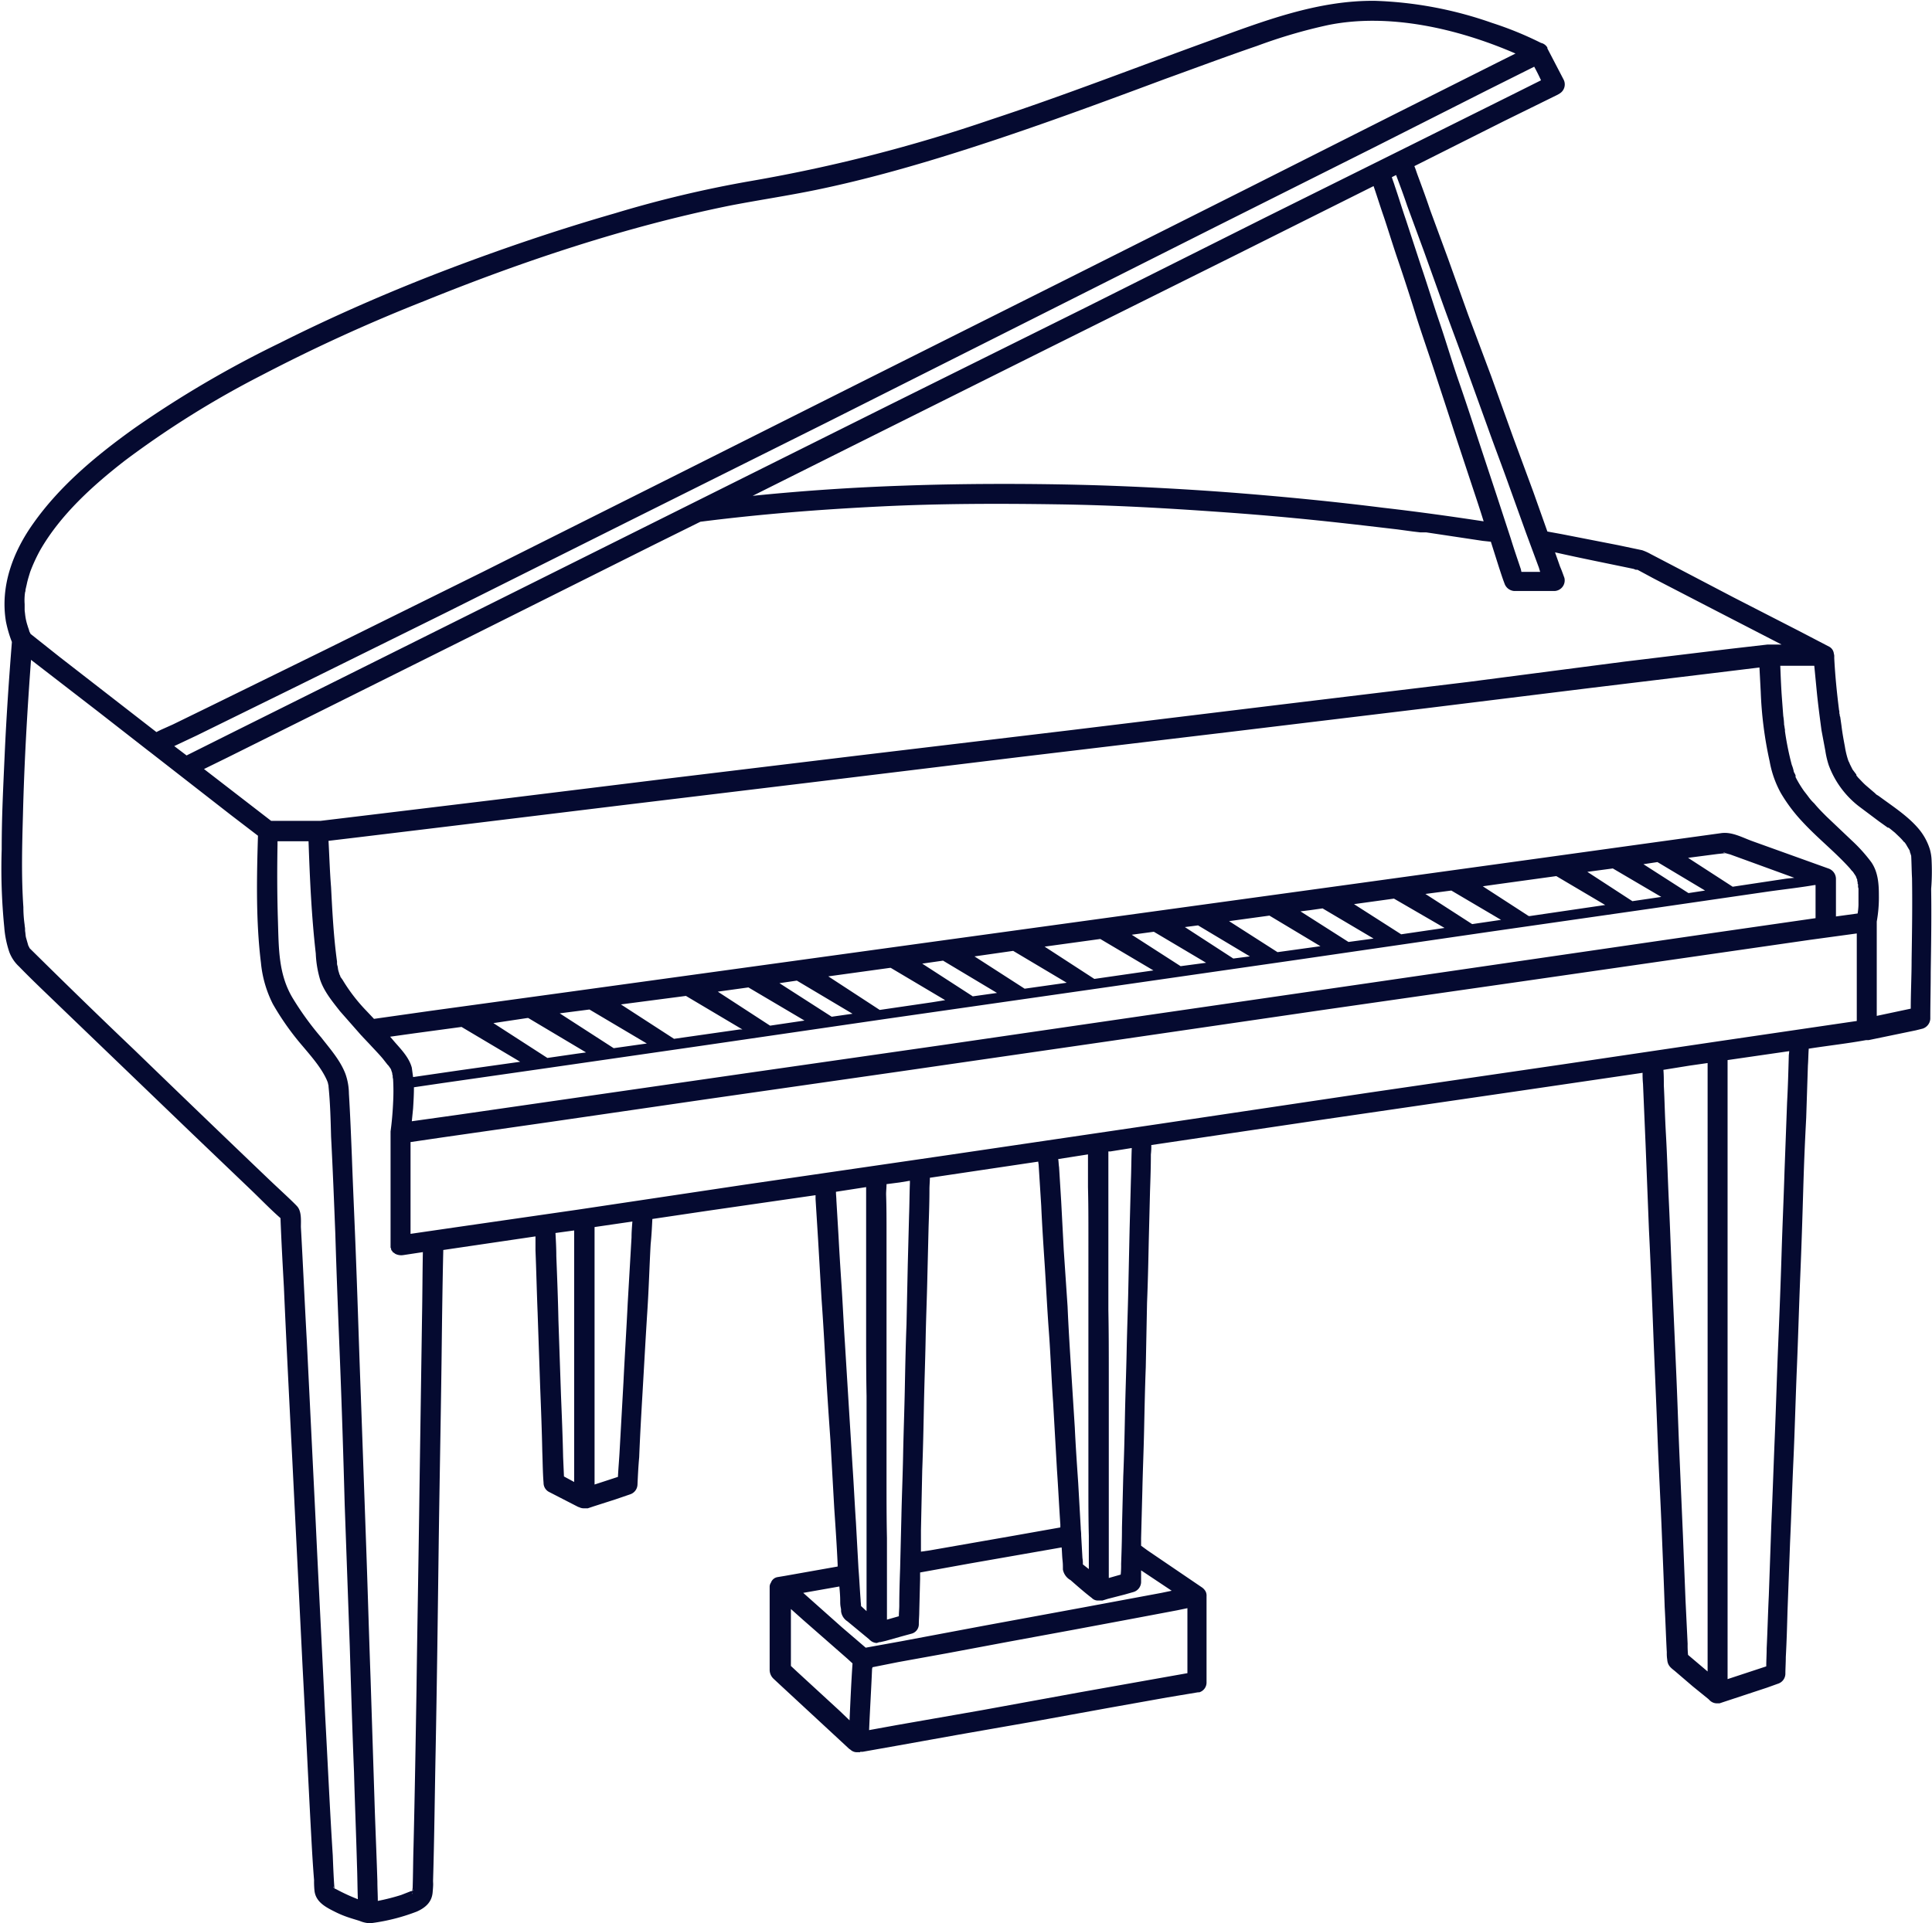 <?xml version="1.0" encoding="UTF-8" standalone="no"?><svg xmlns="http://www.w3.org/2000/svg" xmlns:xlink="http://www.w3.org/1999/xlink" data-name="Layer 1" fill="#050a30" height="452.6" preserveAspectRatio="xMidYMid meet" version="1" viewBox="22.5 23.6 454.6 452.6" width="454.6" zoomAndPan="magnify"><g id="change1_1"><path d="M477,226a10.9,10.9,0,0,0-.4-2.5,13.9,13.9,0,0,0-2.7-4.9c-2.3-2.7-5.4-4.8-8.3-6.9l-1.1-.8-.5-.3-.3-.3-2.1-1.8c-.7-.6-1.3-1.3-1.9-1.9l-.4-.5h0v-.2l-.9-1.2-.6-1.2-.2-.5c-.1-.1-.1-.2-.2-.4a19.8,19.8,0,0,1-.8-3.3c-.3-1.6-.6-3.2-.8-4.9l-.3-2.1a.7.7,0,0,1-.1-.5,1,1,0,0,1-.1-.4v-.3c0-.2-.1-.4-.1-.6-.5-4-.9-8-1.1-12v-.6a4.3,4.3,0,0,0-.1-.5,2.1,2.1,0,0,0-1.1-1.6l-7.1-3.7-15.4-7.9-14.9-7.8-4.6-2.4a12.1,12.1,0,0,0-2-.9l-5.7-1.2-13.3-2.6-3.3-.6-3.3-9.3-4.8-13-5.1-14.2L368,97.8l-4.8-13.4L359,73c-.9-2.7-1.9-5.4-2.9-8.1-.3-.8-.5-1.5-.8-2.2l21.1-10.6L389,45.9l.5-.3a2.5,2.5,0,0,0,.9-3.3L386.6,35v-.2a2.3,2.3,0,0,0-1.5-1.1A81.6,81.6,0,0,0,373.6,29a91.7,91.7,0,0,0-27.4-5.2c-13.6-.2-26.5,4.8-39.1,9.4-17.1,6.2-34,12.8-51.3,18.5a367.1,367.1,0,0,1-56.6,14.5,270.5,270.5,0,0,0-32,7.6C154,77.6,141,82,128.1,86.9s-26.8,10.9-39.7,17.4a250.2,250.2,0,0,0-34.3,20.1c-8.8,6.3-17.4,13.4-23.7,22.3-4.8,6.7-7.9,14.8-6.5,23.2a29,29,0,0,0,1.4,4.8c-.7,8.8-1.3,17.6-1.7,26.5s-.7,14.8-.7,22.3a139.9,139.9,0,0,0,.6,18.3,23.8,23.8,0,0,0,1.2,5.9,8.9,8.9,0,0,0,2.3,3.4c3.1,3.2,6.3,6.2,9.5,9.3l31.2,30,13.8,13.2c2.3,2.2,4.6,4.6,7,6.7.2,5.4.5,10.8.8,16.2.6,13.7,1.3,27.4,2,41.1L93.7,416c.7,13,1.3,26.1,2,39.1.2,3.7.4,7.4.7,11a20.9,20.9,0,0,0,.1,2.5c.3,2.7,2.7,3.9,4.9,5s3.8,1.5,5.7,2.1a7,7,0,0,0,1.8.5h1.2a46.3,46.3,0,0,0,10.5-2.7c2-.9,3.5-2.2,3.7-4.5s.1-1.9.1-2.8c.3-10.1.4-20.2.6-30.3.3-15.6.5-31.2.7-46.8s.5-30.2.7-45.4c.1-8.5.2-17,.4-25.6v-.3l21.7-3.2v3.3c.2,4.9.3,9.7.5,14.6l.6,17.5c.2,5.1.4,10.2.5,15.2.1,2.5.1,4.9.3,7.4h0a2.4,2.4,0,0,0,1.2,2.1l7,3.6h.1a2.4,2.4,0,0,0,1.2.3h.9l1.5-.5,5-1.6,3.5-1.2a2.5,2.5,0,0,0,1.7-2.3c.1-2.1.2-4.3.4-6.4.2-5.1.5-10.3.8-15.4s.7-12.5,1.1-18.7.5-10.7.8-16.1c.2-1.9.3-3.9.4-5.9l12.8-1.9,25.6-3.7v.9l.6,9.6.8,13.8c.4,5.5.7,10.9,1,16.4s.7,11.3,1.1,17l.9,16c.3,4.4.6,8.8.8,13.2v.5l-12.4,2.2-1.8.3a2,2,0,0,0-1.5,1.3,1.7,1.7,0,0,0-.3,1v19.5a2.9,2.9,0,0,0,.9,2.1l1.5,1.4,12.2,11.3,4.1,3.8.3.2h0a2.2,2.2,0,0,0,1.7.6h.5c.1,0,.1,0,.1-.1h.6l7.9-1.4,14.5-2.6,17.7-3.1,17.6-3.2,14-2.5,7.2-1.2h.3a2.4,2.4,0,0,0,1.7-2.3V399.3a2.2,2.2,0,0,0-.2-1.1h0a2.8,2.8,0,0,0-.9-1h0l-12.8-8.7-1.5-1.1v-1.8l.3-11.3c.1-4.6.3-9.2.4-13.8s.2-10,.4-15.1l.3-15.2c.2-4.8.3-9.5.4-14.3l.3-11.9c.1-2.9.2-5.8.2-8.7a16.2,16.2,0,0,0,.1-2.2l40.4-6,46.6-6.8,28.6-4.2a23.5,23.5,0,0,0,.1,2.6l.6,14.1.8,20.3c.4,7.9.7,15.8,1,23.6s.7,16.4,1,24.6.7,15,1,22.5.5,12,.7,18c.2,3.5.3,7.1.5,10.7a9.1,9.1,0,0,0,.1,1.7c.1,1.4.8,1.9,1.8,2.7l4.2,3.6,3.7,3,.3.3a2.4,2.4,0,0,0,1.7.7h.6l.9-.3,10.3-3.4,2.5-.9a2.5,2.5,0,0,0,1.8-2.3c0-1.3.1-2.6.1-4,.2-3.6.3-7.2.4-10.8l.6-16.1c.3-6.5.5-13.1.8-19.6s.5-14.3.8-21.4.5-14.5.8-21.7.5-13.5.7-20.3.4-11.3.7-17l.4-12.3c.1-1.3.1-2.7.2-4h.1c4.5-.7,9-1.2,13.4-2h.6l11.1-2.3,1.6-.4a2.6,2.6,0,0,0,1.8-2.3c0-3.7.1-7.3.1-11,.1-6.6.2-13.1.1-19.6C477.1,230.4,477.1,228.2,477,226Zm-17.2-12.7,4.8,3.6,2.1,1.5h.2l.4.3,1.1.9c.6.6,1.2,1.1,1.8,1.8s.2.3.4.4h0a4.7,4.7,0,0,1,.6.9l.6,1h0c.1.2.1.5.2.7s.1.4.2.6c.1,1.8.1,3.6.2,5.3.1,6.4,0,12.8-.1,19.2,0,3.9-.2,7.7-.2,11.5l-8,1.7V240.5a31.8,31.8,0,0,0,.5-6.2c0-2.7-.2-5.5-1.8-7.8a37.2,37.2,0,0,0-4.6-5.1l-5.9-5.6c-1-1-2-2-2.9-3.1a10.7,10.7,0,0,1-1.4-1.6l-.3-.4h0l-.7-.9a26.3,26.3,0,0,1-2-3.3v-.4a5.9,5.9,0,0,0-.4-.8,8.4,8.4,0,0,0-.5-1.7,69.1,69.1,0,0,1-1.6-7.9v-.4h0c-.1-.4-.1-.8-.2-1.1a14.9,14.9,0,0,0-.2-2.1l-.3-4c-.2-2.6-.3-5.2-.4-7.8h8l.6,6.2c.3,3,.7,6,1.1,9l.9,4.8a20.9,20.9,0,0,0,.8,3.4A21.8,21.8,0,0,0,459.8,213.3ZM114.3,267.6l5.7-.8,11.1-1.5,13.8,8.2-14.2,2-11,1.6-.3-2.2c-.6-2.3-2.4-4.2-3.9-5.9Zm314.2-43.2,1.1.3,4.4,1.6,10.7,3.9-1.9.2-12.6,1.9-10.5-6.8,6.9-.9Zm-.1-.1h.1C427.9,224.4,427.9,224.1,428.4,224.3Zm.4,0h0Zm-16.3,2.2,11.2,6.7-3.9.6L409.2,227ZM402,228l11.4,6.7-6.8,1L396,228.8Zm-13.3,1.8,11.5,6.8-17.7,2.6h-.3l-10.8-7,2.8-.4ZM364,233.2l11.7,6.9-6.8,1-11-7.1Zm-13.5,1.9,11.9,6.9-10.2,1.5-11.1-7.1Zm-19.6,2.7,2.8-.4,12,7.1-5.9.8-11.3-7.2Zm-9.7,1.3,12,7.2-10.1,1.4-11.4-7.3Zm-16.8,2.3,12.2,7.3-3.9.5-11.4-7.4ZM294,242.9l12.3,7.3-6,.8-11.5-7.4Zm-12.6,1.7,12.5,7.4-3.5.5L280,254l-11.7-7.6Zm-20.5,2.8,12.6,7.5-9.9,1.4-11.8-7.6Zm-16.5,2.3,12.7,7.6-5.7.8-11.9-7.7Zm-12.5,1.7h.2l12.8,7.6-3.1.5-12.3,1.8-12.1-7.9Zm-21.9,3,13.1,7.8-4.9.7L205.9,255ZM198.6,256l13.2,7.8-8.1,1.2-12.3-8Zm-14.7,2,13.3,7.9h-.7l-15.4,2.2-12.5-8.1Zm-22.7,3.2,13.5,8-7.8,1.1-12.7-8.2Zm-14.6,2h.2l13.6,8.1-2.2.3-6.9,1-12.7-8.2Zm-26.9,21.3c.1-1.6.2-3.3.2-5l6.8-1,24.4-3.5,36-5.2,43.9-6.4,48.1-6.9,48.6-7,45.3-6.6,38.3-5.5,27.5-4c3.6-.5,7.2-.9,10.7-1.5h.2v7.8l-22.9,3.3-37.1,5.4L344.4,255l-49.6,7.2-50.1,7.3L198,276.2l-39.5,5.7L130.1,286l-10.7,1.5Zm333-56.5-17.8-6.4c-2.5-.9-4.9-2.3-7.5-1.9l-14.5,2-30.3,4.2-41.3,5.7-48,6.6-50.2,6.9-47.9,6.6-41.4,5.7-29.9,4.1-13.4,1.9-1.7-1.8a40.6,40.6,0,0,1-5.7-7.4l-.5-.7a1.1,1.1,0,0,0-.2-.5l-.3-1c-.1-.4-.1-.8-.2-1.1s-.1-.5-.1-.7v-.3h0c-.8-5.8-1.1-11.7-1.4-17.5-.3-3.7-.4-7.3-.6-10.9l6.7-.8,24.8-3,36.9-4.5,44.7-5.4,49.3-6,49.4-5.9,46.4-5.6,38.9-4.8,28.1-3.4,11.5-1.4.3,5.7a90.9,90.9,0,0,0,2.1,16.4,24.2,24.2,0,0,0,2.6,7.4,37.8,37.8,0,0,0,5.1,6.8c3.6,3.9,7.7,7.1,11.2,11l.4.5.3.3h0l.6.9c.1.2.2.3.2.5h0l.2.4a1.3,1.3,0,0,0,.1.6v.3s0,.2.1.2v.4a1.3,1.3,0,0,0,.1.6v3.9a15,15,0,0,1-.2,2l-5.1.7v-8.8A2.6,2.6,0,0,0,452.7,228Zm-5-17.2h0Zm-40.8-53.3.5.2h.4l3.9,2.1,14.3,7.4,15.7,8.1h-3.3l-8.7,1-24.8,3L368,184.1l-44.7,5.4-49.3,6-49.4,5.9L178.3,207l-39,4.8-28.1,3.4-13.3,1.6H86.3L70.5,204.6l5.5-2.7,23.5-11.7L134,173l42.4-21.2,10.9-5.4c14.1-1.8,28.2-2.9,42.4-3.6s27.7-.7,41.5-.5,25.6.9,38.4,1.8,22.7,1.9,34,3.2l7.7.9,3.7.5,1.7.2h1.4l13.3,2,1.9.2,1.9,6c.4,1.2.8,2.5,1.3,3.8h0a2.6,2.6,0,0,0,2.3,1.8h9.5a2.5,2.5,0,0,0,2.3-3.1c-.3-.8-.6-1.7-1-2.6l-1.2-3.4C394.6,155,400.7,156.2,406.9,157.5ZM345.7,67.4c.8,2.3,1.5,4.6,2.3,6.9s2.2,6.9,3.4,10.4,2.8,8.4,4.1,12.6,3.1,9.3,4.6,13.9,3.1,9.4,4.6,14.1l4.3,13c.9,2.7,1.8,5.4,2.6,8-7.9-1.2-15.8-2.3-23.7-3.2-11.1-1.4-22.3-2.5-33.5-3.4s-25.3-1.7-38.1-2-27.4-.3-41.1.2c-11.9.4-23.8,1.2-35.6,2.4l23.2-11.6,46.7-23.3,43.6-21.7Zm7.9,4.6,3.9,10.6,4.7,13.1c1.7,4.7,3.5,9.4,5.2,14.2l5.2,14.4c1.6,4.5,3.3,8.9,4.9,13.4l4.1,11.4,3,8.1.3,1h-4.4c-.1-.3-.1-.6-.2-.8-.8-2.4-1.6-4.7-2.3-7L374.6,140l-4.2-12.7c-1.5-4.6-3-9.2-4.6-13.8s-3-9.4-4.6-14.1-2.8-8.7-4.3-13.1l-3.6-11c-.9-2.6-1.7-5.3-2.6-7.9-.2-.7-.5-1.4-.7-2.1l1-.5C351.9,67.2,352.8,69.6,353.6,72Zm24.9-26.2L355,57.5,320.4,74.7,278.1,95.9,231.6,119l-46.7,23.3L141.4,164l-36.9,18.4L78,195.6l-11.6,5.8-2.9-2.2,5.3-2.5,23.6-11.6,35-17.3,42.8-21.4L217.1,123l47.3-23.8,43.9-22.1,37.5-18.8,26.7-13.5,11-5.5c.6,1.1,1.1,2.1,1.6,3.2ZM28.4,163h0a1.3,1.3,0,0,0,.1-.6l.3-1.3c.2-1,.5-1.9.8-2.9a39.1,39.1,0,0,1,2.4-5.2c4.8-8.3,12.3-15.1,19.9-21a222.5,222.5,0,0,1,32.2-20.1,397.2,397.2,0,0,1,38.1-17.4c23.2-9.4,47.4-17.5,72-22.5,6.7-1.3,13.5-2.3,20.3-3.7,9.7-2,19.3-4.6,28.8-7.5,18-5.5,35.6-12,53.3-18.6,7.2-2.6,14.4-5.3,21.7-7.8A122.3,122.3,0,0,1,335,29.5c14.3-2.9,30.5.8,44.1,6.7l-4.4,2.2L351.2,50.2,316.5,67.7,273.9,89.1l-46.5,23.3-47,23.6-44.1,22.1L98.9,176.6,71.8,189.9l-8.6,4.2-2.9,1.3-1,.5L36.5,178.2l-6.8-5.4-.3-.6c-.1-.5-.3-.9-.4-1.3a12.7,12.7,0,0,1-.6-2.8s-.1-.8-.1-.9v-1.4A13.1,13.1,0,0,1,28.4,163Zm1.1,83.8c-.2-.2-.1-.2,0,0Zm71.6,221.1c-.3,0-.1-.4,0,0Zm.2.2h-.1c-.2-2.6-.3-5.2-.4-7.8-.7-11-1.2-22.1-1.8-33.1-.7-15-1.5-30-2.2-45l-2.1-42.8c-.5-9-.9-18-1.4-27,0-1.5.2-3.7-.9-4.9s-4.4-4.2-6.6-6.3Q69.9,286,54.1,270.7C45.9,262.9,37.8,255,29.7,247l-.2-.2c-.1-.2-.4-.8-.3-.5l-.6-2.1c-.1-.5-.1-1-.2-1.5v-.4h0c0-.4-.1-.7-.1-1a29.7,29.7,0,0,1-.3-4.2c-.5-7.2-.3-14.5-.1-21.7.3-12.2,1-24.4,1.9-36.5l15.8,12.2,11.8,9.2.4.3,19,14.8,6.4,4.9c-.3,10-.5,20.1.7,29.9a27.1,27.1,0,0,0,2.8,9.7,63.1,63.1,0,0,0,7,9.9c2.1,2.5,4.4,5.1,5.7,8l.2.5c.1.3.1.5.2.8v.2c.4,3.9.5,7.9.6,11.8.4,7.6.7,15.3,1,22.9.3,10,.7,20,1.1,30s.8,22.4,1.1,33.6l1.2,33.5c.3,9.9.6,19.8,1,29.7.2,7.3.5,14.6.7,21.9.1,2.6.1,5.2.2,7.9a45.2,45.2,0,0,1-5-2.3Zm18.2.9c0,.4-.2.6,0,0Zm.1-.4h.1C119.8,468.5,119.8,468.6,119.6,468.6Zm.1,0c0-.5.2-.2,0,0Zm1.5-94.4c-.2,15.7-.5,31.4-.7,47.1-.2,12.3-.4,24.6-.7,36.9-.1,3.2-.1,6.4-.2,9.6,0,.3-.1.6-.1.9h-.3l-2.3.9a49.2,49.2,0,0,1-5.5,1.4c0-1.5-.1-3-.1-4.6-.2-6.5-.5-13-.7-19.6l-.9-28c-.4-11-.7-22-1.1-33L107.4,352c-.4-10.4-.7-20.8-1.1-31.2-.3-8.3-.7-16.6-1-24.9-.2-5-.4-10-.7-14.9a14.4,14.4,0,0,0-.8-4.6c-1.2-3.2-3.6-5.9-5.7-8.6a70.3,70.3,0,0,1-6.8-9.4c-3.3-5.6-3.2-11.6-3.4-18s-.2-12-.1-18.1v-.7h7.3c.3,8.8.7,17.6,1.7,26.4a25.1,25.1,0,0,0,1,6.1c.9,2.8,2.9,5.2,4.7,7.5l5.1,5.8c.1,0,.1,0,.1.1l1.8,1.9c1,1.1,2.1,2.2,3.1,3.4l1.1,1.4h0l.2.2.5.7.3.6c-.3-.6-.1-.1,0,.2a1.1,1.1,0,0,1,.1.5c0,.1.1.3.1.4v.2c0,.3.1.5.1.7a48.6,48.6,0,0,1,0,5.4c-.1,2.3-.3,4.6-.6,6.8v27.3a.3.3,0,0,0,.1.2,4.3,4.3,0,0,0,.1.5h.1c0,.1.1.2.2.3a.2.2,0,0,0,.2.2h0l.4.3a3.1,3.1,0,0,0,1.9.3l4.6-.7c-.1,5.2-.1,10.3-.2,15.5Zm32.2-55c0-1.8-.1-3.6-.2-5.4l4.4-.6v59.2l-2.4-1.3-.2-4.6c-.1-4.8-.3-9.6-.5-14.5l-.6-17.6C153.8,329.4,153.6,324.3,153.4,319.2Zm17.7-4.4-.9,15.5c-.3,6.2-.7,12.4-1,18.6l-.9,16.1c-.1,2-.3,4.1-.4,6.2l-5.5,1.8V312.4l8.9-1.3C171.2,312.4,171.1,313.6,171.1,314.8Zm48.2-8.7c0-.6-.1-1.3-.1-2l7.1-1.1v33.7c0,5.2,0,10.3.1,15.5v50.6l-1.3-1.2c0-.5-.1-1-.1-1.5-.2-2.5-.3-4.9-.5-7.3l-.6-10.9c-.3-4.4-.5-8.8-.8-13.2l-.9-14.5-.9-14.6c-.3-4.5-.5-9.1-.8-13.6s-.5-7.7-.7-11.5Zm59.2-10.8h0v7.7c.1,3.8.1,7.5.1,11.3V373c0,4.1,0,8.1.1,12.1v7.8l-1.4-1.1a7.6,7.6,0,0,0-.1-1.5l-.3-5.3v-.2c0-.6-.1-1.1-.1-1.6l-.6-10.6c-.3-4.4-.6-8.7-.8-13l-.9-14.2c-.3-4.8-.6-9.6-.8-14.3l-.9-13.3-.6-11.4-.5-8.1c-.1-.6-.1-1.3-.2-1.9ZM266.8,297c0,.3.1.6.1.9l.6,9.5c.2,4.5.5,9.1.8,13.6s.6,10.7,1,16,.6,11.2,1,16.7l.9,15.8c.3,4.3.5,8.6.8,12.9v.7L261.3,385l-20,3.5-2.1.3v-5l.3-14.1c.2-5.1.3-10.2.4-15.3s.3-10.3.4-15.5.3-9.6.4-14.4l.3-12.2c.1-2.9.2-5.9.2-8.8,0-.9.1-1.8.1-2.7Zm-30.2,5c-.1,2.6-.1,5.2-.2,7.8l-.3,11.4-.3,14.1c-.2,5.1-.3,10.2-.4,15.3s-.3,10.3-.4,15.5-.3,9.6-.4,14.4l-.3,12.2c-.1,2.9-.2,5.9-.2,8.8,0,.8-.1,1.7-.1,2.5l-2.8.8V385.6c-.1-4.7-.1-9.4-.1-14.1v-58c0-2.9,0-5.9-.1-8.8,0-.8.1-1.6.1-2.4l3.1-.4,2.4-.4ZM210.1,417.1l-1.5-1.4V402.3l2.8,2.5,10.5,9.2,1.2,1.1c-.3,4.4-.5,8.9-.7,13.4l-2.4-2.3Zm85.6,1.4-19.1,3.4-23,4.2-20,3.5-6.6,1.2c.2-4.8.5-9.6.7-14.4,0-.1.1-.3.1-.4l6-1.2,11.6-2.1,14.4-2.7,15.2-2.8,13.9-2.6,10.6-2,2.4-.5v15.3Zm2.5-20.5-2.4.5L277,402l-22.8,4.2-19.7,3.7-8.3,1.5-5.6-4.8-9.1-8.1L220,397c.1,1.1.2,2.2.2,3.4s.1,1.3.2,2v.4a3.3,3.3,0,0,0,1.5,2.4l5.2,4.3c0,.1,0,.1.1.1a2.4,2.4,0,0,0,1.6.7l.6-.2h.2l1.3-.3,3.9-1.1,2.2-.6a2.3,2.3,0,0,0,1.7-2.3c0-.9.1-1.9.1-2.8l.2-7.8v-1.5l11.6-2.1,20-3.5,1.7-.3c.1,1,.1,2,.2,2.9s.1,1.3.1,2v.3a3.6,3.6,0,0,0,1.8,2.5c1.6,1.4,3.3,2.9,5,4.2h0a2,2,0,0,0,1.6.6h.9l1.3-.4,3.9-1,2.1-.6A2.5,2.5,0,0,0,291,396v-2.8h0Zm-9.4-104.1c-.1,2.5-.1,5.1-.2,7.6l-.3,11.3-.3,13.8c-.1,5-.3,10-.4,15s-.3,10.2-.4,15.3-.2,9.5-.4,14.2l-.3,12c0,2.9-.1,5.8-.2,8.6a20.1,20.1,0,0,1-.1,2.5l-2.8.8V347.2c0-5.1,0-10.2-.1-15.3V294.6h.5l5-.8ZM419.7,413.1a21.7,21.7,0,0,1-.1-2.6l-.5-10.3-.6-15.1-.8-18.5c-.3-6.8-.5-13.6-.8-20.3l-.9-20.4c-.3-6.4-.5-12.8-.8-19.1s-.4-10.8-.7-16.1-.3-7.8-.5-11.6c0-1.3,0-2.5-.1-3.7l6.2-1,4.2-.6V417Zm23.7-140.9c-.1,3.7-.2,7.3-.4,10.9l-.6,16.1c-.2,6.5-.5,13-.7,19.6s-.5,14.3-.8,21.4-.5,14.5-.8,21.7-.5,13.5-.8,20.3l-.6,17c-.2,4.1-.3,8.2-.5,12.3,0,1.4-.1,2.9-.1,4.3l-9.1,3V273.1l14.5-2.1C443.5,271.4,443.4,271.8,443.4,272.2Zm-16.7-3.5-37.1,5.5-45.2,6.6-49.6,7.4-50.2,7.4-46.7,6.8-39.4,5.9-28.4,4.1-11,1.6V292.4l7.5-1.1,25.1-3.6,37.1-5.4,45.3-6.5,49.7-7.2,50-7.3,46.7-6.7,39.5-5.7,28.4-4.1,11-1.5v20.6l-7.5,1.1Z" fill="inherit"/></g></svg>
